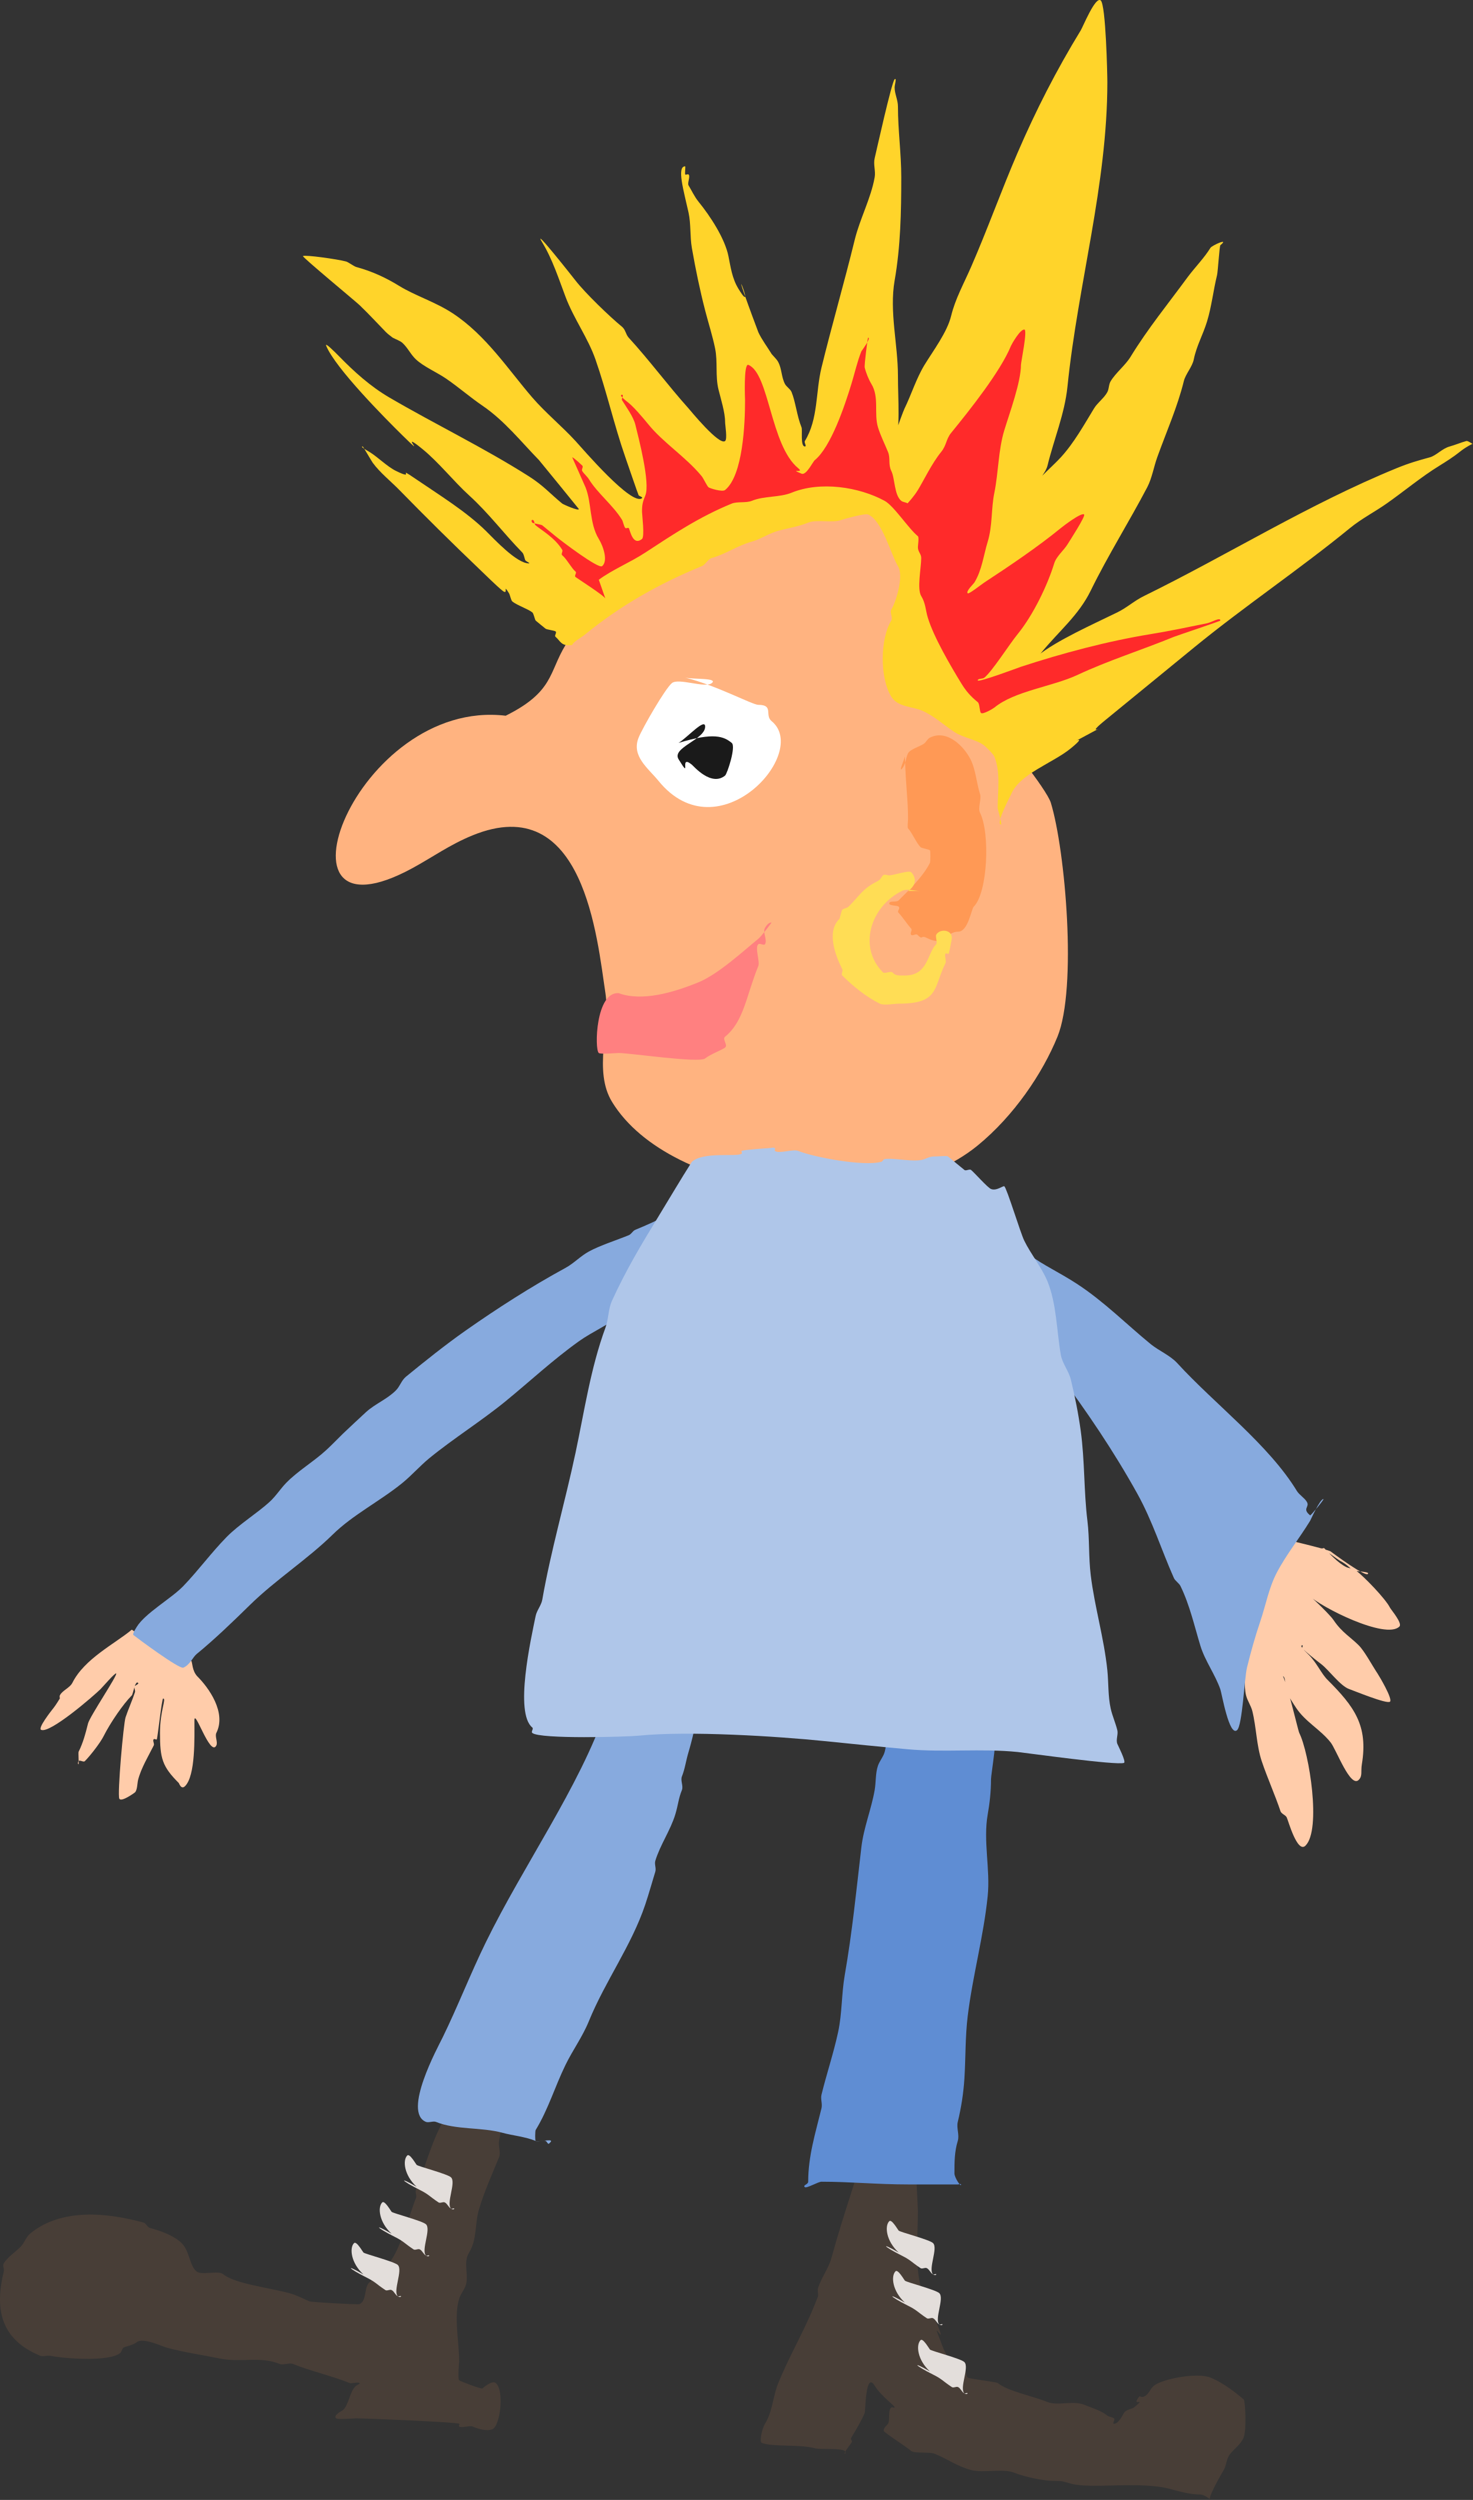 <?xml version="1.0" encoding="UTF-8" standalone="no"?>
<!-- Created with Inkscape (http://www.inkscape.org/) -->
<svg
    xmlns:inkscape="http://www.inkscape.org/namespaces/inkscape"
    xmlns:rdf="http://www.w3.org/1999/02/22-rdf-syntax-ns#"
    xmlns="http://www.w3.org/2000/svg"
    xmlns:cc="http://creativecommons.org/ns#"
    xmlns:dc="http://purl.org/dc/elements/1.1/"
    xmlns:sodipodi="http://sodipodi.sourceforge.net/DTD/sodipodi-0.dtd"
    xmlns:svg="http://www.w3.org/2000/svg"
    xmlns:ns1="http://sozi.baierouge.fr"
    xmlns:xlink="http://www.w3.org/1999/xlink"
    id="svg2"
    sodipodi:docname="rough_punk_rocker.svg"
    viewBox="0 0 571.38 969.72"
    version="1.1"
    inkscape:version="0.47 r22583"
  >
  <rect x="0" y="0" width="571.38" height="969.72" fill="#333333" stroke="none"/>
  <sodipodi:namedview
      id="base"
      bordercolor="#666666"
      inkscape:pageshadow="2"
      inkscape:window-y="0"
      pagecolor="#ffffff"
      inkscape:window-height="1082"
      inkscape:window-maximized="0"
      inkscape:zoom="0.82366891"
      inkscape:window-x="0"
      showgrid="false"
      borderopacity="1.0"
      inkscape:current-layer="layer1"
      inkscape:cx="384.35799"
      inkscape:cy="424.70885"
      inkscape:window-width="1920"
      inkscape:pageopacity="0.0"
      inkscape:document-units="px"
  />
  <g
      id="layer1"
      inkscape:label="Layer 1"
      inkscape:groupmode="layer"
      transform="translate(-76.344 -41.43)"
    >
    <path
        id="path3794"
        style="fill:#ffccaa"
        d="m556.05 682.07c0.96 1.358 1.922 3.337 2.428 4.856 1.181 3.541 0.298 8.477 1.214 12.141 0.529 2.117 1.899 3.954 2.428 6.07 1.559 6.237 1.605 13.312 3.642 19.425 2.056 6.168 5.266 13.369 7.285 19.425 0.362 1.086 1.916 1.404 2.428 2.428 0.556 1.112 4.094 14.117 7.285 10.927 6.178-6.178 1.45-35.951-2.428-43.707-0.56-1.121-5.821-24.532-7.285-23.068-0.405 0.405 0.809 0.809 1.214 1.214 0.923 0.923 0.577 4.797 1.214 6.07 0.988 1.976 2.295 4.049 3.642 6.07 3.654 5.481 9.28 8.262 13.355 13.355 2.237 2.796 7.67 17.826 10.927 14.569 1.549-1.549 0.74-3.226 1.214-6.07 2.509-15.055-2.998-22.423-13.355-32.78-2.413-2.413-4.081-6.509-7.285-9.713-1.032-1.032-3.887-3.642-2.428-3.642 0.405 0-0.286 0.928 0 1.214 1.5 1.5 5.179 4.491 7.285 6.07 2.905 2.178 7.449 8.553 10.927 9.713 1.508 0.503 14.669 5.97 15.783 4.856 1.067-1.067-4.098-9.789-4.856-10.927-2.09-3.135-5.026-8.669-7.285-10.927-3.085-3.085-6.65-5.118-9.713-9.713-1.989-2.984-12.784-12.784-9.713-9.713 4.611 4.611 29.993 17.356 35.208 12.141 1.265-1.265-3.266-6.533-3.642-7.285-1.769-3.538-10.142-12.16-13.355-14.569-0.75-0.562-2.755-0.771-3.642-1.214-3.28-1.64-6.302-5.088-8.499-7.285-0.286-0.286-1.214 0.405-1.214 0 0-0.467 6.729 4.579 7.285 4.856 2.099 1.05 3.801 2.587 4.856 3.642 0.443 0.443 6.07 0.512 6.07 1.214 0 2.423-14.503-8.466-14.569-8.499-2.254-1.127-18.065-4.71-18.211-4.856-1.408-1.408-4.421-1.992-4.856-2.428-0.286-0.286 0.405-1.214 0-1.214-1.238 0-2.097 4.195-2.428 4.856-0.717 1.434-2.749 2.303-3.642 3.642-1.963 2.945-3.397 6.794-4.856 9.713-0.362 0.724 0.362 1.704 0 2.428-3.487 6.974-3.246 13.8-2.428 26.71z"
    />
    <path
        id="path3792"
        style="fill:#ffccaa"
        d="m127.48 673.57c-6.546 5.472-18.365 11.234-23.068 20.639-0.971 1.942-3.885 2.914-4.856 4.856-0.181 0.362 0 0.809 0 1.214-0.809 1.214-1.517 2.503-2.428 3.642-1.09 1.363-6.161 7.846-4.856 8.499 3.349 1.674 20.682-13.398 23.068-15.783 0.898-0.898 5.668-6.473 6.07-6.07 0.627 0.627-10.232 16.648-10.927 19.425-0.994 3.975-1.911 7.464-3.642 10.927-0.172 0.343 0.131 4.856 0 4.856-0.405 0-0.286-0.928 0-1.214 0.572-0.572 1.856 0.572 2.428 0 1.935-1.935 5.914-6.972 7.285-9.713 2.548-5.097 7.542-12.398 10.927-15.783 0.469-0.469 1.301-5.984 2.428-4.856 0.405 0.405-0.809 0.809-1.214 1.214-0.572 0.572 0.256 1.66 0 2.428-1.075 3.226-2.683 6.834-3.642 9.713-0.805 2.414-3.255 29.912-2.428 31.566 0.758 1.516 6.042-2.4 6.07-2.428 0.934-0.934 0.902-3.61 1.214-4.856 1.127-4.509 4.176-9.566 6.07-13.355 0.362-0.724-0.572-1.856 0-2.428 0.286-0.286 1.086 0.384 1.214 0 0.34-1.019 1.919-15.783 2.428-15.783 1.37 0-1.214 4.549-1.214 13.355 0 9.848 0.837 12.978 7.285 19.425 0.121 0.121 0.931 2.711 2.428 1.214 4.112-4.112 3.642-18.982 3.642-25.496 0-4.974 6.15 14.409 8.499 9.713 0.648-1.295-0.648-3.561 0-4.856 3.982-7.963-3.008-17.577-7.285-21.853-2.175-2.175-1.974-5.616-2.428-6.07-0.809-0.809-2.833-0.405-3.642-1.214l-4.856-4.856c-0.572-0.572-1.856 0.572-2.428 0-0.607-0.607-0.607-1.821-1.214-2.428-1.832-1.832-3.753-6.015-6.07-4.856-2.428 1.214 3.642 4.57 3.642 7.285"
    />
    <path
        id="path3788"
        style="fill:#483e37"
        d="m258.33 847.63c-0.81 3.899-4.957 6.893-6.447 10.55-0.272 0.667 0.384 1.481 0 2.11-0.544 0.89-2.035 1.22-2.579 2.11-5.388 8.818-7.772 19.079-11.604 28.485-0.408 1.001 0.408 2.164 0 3.165-2.658 6.525-6.474 22.177-11.604 26.375-1.075 0.879-2.794 1.231-3.868 2.11-0.66 0.54-1.028 2.952-2.579 4.22-2.158 1.766-0.934 7.24-3.868 8.44-0.679 0.278-18.65-0.772-19.341-1.055-2.411-0.986-4.927-2.399-7.736-3.165-7.876-2.148-21.217-3.645-25.788-7.385-1.934-1.583-8.381 0.527-10.315-1.055-2.985-2.442-2.521-8.393-6.447-11.605-3.32-2.716-7.723-4.216-11.605-5.275-1.153-0.315-1.425-1.796-2.579-2.11-14.111-3.849-31.769-5.656-43.839 4.22-1.772 1.45-2.264 3.7-3.868 5.275-2.041 2.004-4.994 3.952-6.447 6.33-0.577 0.944 0.253 2.131 0 3.165-3.323 13.593-1.985 26.091 14.183 32.706 0.977 0.4 2.798-0.219 3.868 0 5.316 1.087 22.831 2.419 27.077-1.055 0.645-0.528 0.645-1.583 1.289-2.11 0.463-0.379 3.662-0.887 5.158-2.11 2.377-1.945 9.845 1.63 11.605 2.11 6.84 1.866 14.217 2.908 20.63 4.22 8.347 1.708 15.593-1.006 23.209 2.11 1.375 0.563 3.782-0.563 5.158 0 6.762 2.767 15.187 4.631 21.92 7.385 0.778 0.318 3.272-0.488 3.868 0 0.43 0.352-0.86 0.703-1.289 1.055-2.502 2.047-2.841 7.599-5.158 9.495-0.073 0.06-3.972 2.025-2.579 3.165 0.657 0.537 6.932 0 7.736 0 3.798 0 39.181 1.463 39.971 2.11 0.304 0.249-0.304 0.806 0 1.055 0.818 0.669 4.084-0.439 5.158 0 1.775 0.726 5.336 2.037 7.736 1.055 3.007-1.23 4.74-15.111 1.289-17.935-1.444-1.182-4.839 1.85-5.158 2.11-0.409 0.334-8.465-2.706-9.026-3.165-0.637-0.521 0-7.169 0-7.385 0-7.385-2.152-17.221 0-24.265 0.561-1.837 2.017-3.438 2.579-5.275 1.243-4.068-1.174-8.629 1.289-12.66 3.172-5.19 2.108-11.12 3.868-16.88 2.306-7.548 5.051-13.454 7.736-20.045 0.75-1.842-0.392-4.406 0-6.33 1.169-5.737 1.289-11.034 1.289-16.88 0-3.548 2.803-7.385 2.579-7.385-0.608 0-0.746 0.833-1.289 1.055-4.688 1.918-7.942-3.333-14.183-1.055z"
    />
    <path
        id="path3790"
        style="fill:#483e37"
        d="m414.35 866.62c-4.499 16.13-10.844 33.596-15.473 50.641-1.09 4.013-3.953 7.664-5.158 11.605-0.313 1.024 0 2.11 0 3.165-0.86 2.11-1.665 4.236-2.579 6.33-4.108 9.411-9.15 18.241-12.894 27.43-2.15 5.277-2.117 10.85-5.158 15.825-1.31 2.145-2.16 7.029-1.289 7.385 4.128 1.689 14.621 0.471 20.63 2.11 2.111 0.576 10.081-0.191 11.604 1.055 0.304 0.249 0.43 1.055 0 1.055-0.653 0 2.44-3.993 2.579-4.22 0.687-1.124-0.687-0.986 0-2.11 1.672-2.736 3.992-6.635 5.158-9.495 0.324-0.795 0.277-16.427 3.868-10.55 2.53 4.141 8.221 8.044 7.736 8.44-0.304 0.249-0.985-0.249-1.289 0-1.438 1.176-0.377 4.837-1.289 6.33-0.315 0.516-2.5 2.175-1.289 3.165 2.446 2.001 7.74 5.278 10.315 7.385 1.241 1.016 7.136 0.282 9.026 1.055 5.27 2.156 8.583 4.803 14.183 6.33 4.662 1.272 12.422-0.721 16.762 1.055 3.614 1.479 11.123 3.165 15.473 3.165 3.555 0 3.091 0.14 6.447 1.055 8.149 2.223 26.769-1.139 38.682 2.11 3.392 0.925 7.587 2.11 11.604 2.11 1.481 0 4.171 2.11 3.868 2.11-1.587 0 4.423-10.402 5.158-11.605 1.195-1.955 0.844-4.201 2.579-6.33 1.823-2.238 4.043-3.594 5.158-6.33 1.185-2.91 0.637-14.249 0-14.77-2.584-2.114-7.477-6.224-12.894-8.44-5.101-2.087-18.71 0.539-21.92 3.165-1.52 1.243-1.946 3.434-3.868 4.22-1.778 0.728-1.153-1.278-2.579 1.055-1.588 2.599 3.743-0.952-1.289 3.165-0.792 0.648-3.005 0.697-3.868 2.11-0.454 0.742-2.131 4.22-3.868 4.22-0.86 0 0.608-1.613 0-2.11-0.68-0.556-1.899-0.499-2.579-1.055-2.455-2.009-6.098-3.022-9.026-4.22-4.24-1.735-10.306 0.531-14.183-1.055-5.681-2.324-15.41-4.168-19.341-7.385-0.537-0.439-10.95-1.575-11.604-2.11-0.86-0.703-0.43-2.462-1.289-3.165-1.375-1.125-3.628-1.288-5.158-3.165-2.979-3.656-3.388-6.207-5.158-10.55-1.9-4.663 3.325 4.996 0-3.165-1.328-3.26-3.732-7.051-5.158-10.55-4.249-10.429-2.579-22.781-2.579-33.761 0-0.666-0.69-17.519-1.289-18.99-1.022-2.51-1.86-4.582-1.289-7.385 0.461-2.265 2.492-12.66 3.868-12.66 0.43 0-0.304 0.806 0 1.055 0.608 0.497 2.579-0.703 2.579 0 0 0.352-0.905-0.157-1.289 0-1.899 0.777-1.711 1.4-2.579 2.11-0.394 0.323-16.463-1.055-18.051 3.165z"
    />
    <path
        id="path2990"
        style="fill:#ffb380"
        d="m272.51 319.06c-58.186-6.991-94.881 91.144-36.103 59.081 7.845-4.279 14.431-9.069 23.209-12.66 43.372-17.744 48.367 40.19 51.576 61.191 2.035 13.321-4.853 30.039 2.579 42.201 22.593 36.973 104.61 47.338 141.83 16.88 13.96-11.423 25.074-27.788 30.945-42.201 7.67-18.826 3.051-72.305-2.579-90.731-1.567-5.129-18.881-27.179-23.209-29.54-6.657-3.631-16.902-8.669-20.63-14.77-5.689-9.31 0.595-21.263-2.579-31.65-4.359-14.267-6.244-20.768-12.894-31.651-1.478-2.419-5.381-2.935-7.736-4.22-14.279-7.789-17.316-6.141-36.103-4.22-17.281 1.767-51.775 15.016-61.891 27.43-2.844 3.49-7.256 10.158-10.315 12.66-3.975 3.252-10.194 6.131-12.894 10.55-0.769 1.258 0.769 2.962 0 4.22-6.508 10.651-4.519 18.12-23.209 27.43z"
    />
    <path
        id="path3764"
        style="fill:#ffffff"
        d="m342.14 304.29c3.438 0.703 12.821 0.06 10.315 2.11-2.579 2.11-12.894-2.11-15.473 0-2.637 2.158-11.346 17.301-12.894 21.1-2.947 7.233 3.659 11.876 7.736 16.88 23.187 28.459 58.796-10.972 43.839-23.21-2.833-2.318 0.947-6.33-5.158-6.33-2.314 0-16.455-7.657-28.367-10.55z"
    />
    <path
        id="path3766"
        style="fill:#1a1a1a"
        d="m339.56 329.61c3.438-2.11 10.315-9.847 10.315-6.33 0 5.072-13.087 8.124-10.315 12.66 5.366 8.781-0.178-2.256 5.158 2.11 0.747 0.611 7.529 8.61 12.894 4.22 0.808-0.661 4.306-11.247 2.579-12.66-3.039-2.487-6.877-4.22-20.63 0z"
    />
    <path
        id="path3768"
        style="fill:#ff8080"
        d="m316.35 426.68c9.001 3.316 21.114-0.198 30.945-4.22 7.64-3.126 17.339-12.077 23.209-16.88 1.413-1.156 5.19-6.33 5.158-6.33-1.216 0-2.035 1.22-2.579 2.11-1.032 1.688 1.032 4.642 0 6.33-0.384 0.629-1.971-0.497-2.579 0-1.455 1.19 0.687 6.754 0 8.44-4.765 11.696-5.555 21.425-12.894 27.43-1.216 0.995 1.216 3.225 0 4.22-1.056 0.864-5.791 2.628-7.736 4.22-2.313 1.892-29.117-2.11-33.524-2.11-1.062 0-7.054 0.559-7.736 0-1.697-1.389-1.207-23.929 7.736-23.21z"
    />
    <path
        id="path3772"
        style="fill:#87aade"
        d="m450.45 529.01c24.816 29.213 48.883 59.088 67.048 91.786 5.882 10.589 9.382 21.902 14.183 32.706 0.53 1.192 2.003 1.988 2.579 3.165 3.603 7.37 5.43 15.662 7.736 23.21 1.766 5.779 5.693 11.029 7.736 16.88 0.55 1.575 3.396 18.322 6.447 15.825 2.093-1.713 2.86-20.142 3.868-24.265 1.472-6.021 3.142-11.998 5.158-17.935 2.149-6.33 3.284-12.952 6.447-18.99 3.603-6.88 8.762-13.283 12.894-20.045 0.229-0.374 3.8-8.44 5.158-8.44 0.462 0-4.939 6.509-5.158 6.33-3.28-2.684 0.003-3.158-1.289-5.275-0.962-1.573-2.885-2.611-3.868-4.22-11.016-18.027-31.6-33.42-46.418-49.586-2.741-2.991-7.085-4.742-10.315-7.385-9.211-7.537-18.069-16.469-28.367-23.21-14.05-9.197-25.788-11.588-25.788-26.375 0-2.917-6.728 0.23-7.736 1.055-2.948 2.412-12.818 8.709-15.473 11.605-1.389 1.515-0.43 5.978-2.579 5.275-2.149-0.703 1.719-3.517 7.736-2.11z"
    />
    <path
        id="path3776"
        style="fill:#87aade"
        d="m355.04 504.75c-1.289-1.407-5.388-5.463-3.868-4.22 4.144 3.391 4.2 6.602 7.736 9.495 2.722 2.227 4.571 2.877 7.736 6.33 0.577 0.629 0.61 1.554 1.289 2.11 0.304 0.249 1.289-0.352 1.289 0 0 0.703-1.81-0.315-2.579 0-2.099 0.859-4.301 1.994-6.447 3.165-5.16 2.815-9.317 6.509-14.183 9.495-4.16 2.553-8.971 4.497-12.894 7.385-5.73 4.22-10.305 8.432-15.473 12.66-4.829 3.951-11.675 6.908-16.762 10.55-10.109 7.238-18.986 15.535-28.367 23.21-9.359 7.658-20.258 14.466-29.656 22.155-3.477 2.845-6.839 6.651-10.315 9.495-8.562 7.006-19.305 12.414-27.077 20.045-9.856 9.677-22.238 17.615-32.235 27.43-6.586 6.467-13.692 13.313-20.63 18.99-1.447 1.184-2.618 4.236-5.158 5.275-1.589 0.65-18.115-11.657-19.341-12.66-0.513-0.419 1.055-2.782 1.289-3.165 3.241-5.304 13.493-11.078 18.051-15.825 5.932-6.178 10.804-12.897 16.762-18.99 4.822-4.932 12.042-9.37 16.762-13.715 2.456-2.261 4.137-5.023 6.447-7.385 4.517-4.62 10.666-8.235 15.473-12.66 2.23-2.053 4.298-4.22 6.447-6.33 3.009-2.813 5.969-5.661 9.026-8.44 3.509-3.191 8.27-5.03 11.604-8.44 1.566-1.601 2.096-3.825 3.868-5.275 7.126-5.83 15.332-12.411 23.209-17.935 12.339-8.654 25.261-16.945 38.682-24.265 3.247-1.771 5.792-4.566 9.026-6.33 4.415-2.408 10.689-4.373 15.473-6.33 1.087-0.445 1.492-1.665 2.579-2.11 9.36-3.829 17.556-8.034 23.209-12.66 0.608-0.497 2.136 0.603 2.579 0 1.191-1.624 1.719-3.517 6.447-1.055z"
    />
    <path
        id="path3778"
        style="fill:#ffd42a"
        d="m298.3 291.63c0.407-1.262 3.407-2.788 5.157-4.22 13.492-11.04 28.68-19.646 45.129-26.375 1.45-0.593 2.341-2.748 3.868-3.165 5.284-1.441 10.005-4.839 15.473-6.33 3.498-0.954 6.605-3.208 10.315-4.22 4.071-1.11 7.769-1.596 11.604-3.165 3.313-1.355 9.666 0.265 12.894-1.055 0.623-0.255 9.078-2.616 10.315-2.11 5.496 2.248 8.952 15.705 11.604 20.045 2.395 3.919-0.811 13.987-2.579 16.88-0.688 1.125 0.688 3.095 0 4.22-4.342 7.105-4.527 22.132 0 29.54 2.441 3.994 8.108 3.845 11.604 5.275 4.749 1.943 8.783 5.749 12.894 8.44 3.464 2.268 8.762 2.949 11.604 5.275 0.918 0.751 3.495 3.303 3.868 4.22 2.49 6.112 1.289 13.478 1.289 20.045 0 0.312 1.813 6.33 1.289 6.33-2.265 0 3.641-11.047 3.868-11.605 3.301-8.102 16.051-12.078 23.209-17.935 8.596-7.034-3.868 0.352 6.447-5.275 10.315-5.627-2.149 1.758 6.447-5.275 11.494-9.405 23.223-19.002 34.813-28.485 19.605-16.041 41.107-30.47 60.601-46.421 4.42-3.616 9.491-6.204 14.183-9.495 6.942-4.869 13.393-10.329 20.63-14.77 2.398-1.472 5.651-3.569 7.736-5.275 2.194-1.795 5.158-3.308 5.158-3.165 0 0.401-1.868-1.249-2.579-1.055-2.157 0.588-4.375 1.545-6.447 2.11-2.957 0.806-5.216 3.533-7.736 4.22-4.599 1.254-8.061 2.243-12.894 4.22-34.117 13.958-65.045 33.41-97.994 49.586-3.832 1.881-6.483 4.449-10.315 6.33-9.062 4.449-23.658 10.917-30.945 16.88-0.849 0.694-7.773 3.135-6.447 4.22 0.677 0.554 6.828-4.16 7.736-5.275 6.958-8.54 14.601-14.57 19.341-24.265 6.661-13.625 14.977-26.836 21.92-40.091 1.827-3.489 2.557-7.957 3.868-11.605 3.554-9.886 7.887-19.607 10.315-29.54 0.686-2.806 3.271-5.509 3.868-8.44 1.091-5.355 3.506-9.364 5.158-14.77 1.75-5.727 2.421-12.016 3.868-17.935 0.344-1.409 0.929-11.311 1.289-11.605 3.715-3.039-3.277 0.087-3.868 1.055-2.431 3.979-6.157 7.693-9.026 11.605-7.435 10.14-15.301 19.765-21.92 30.595-2.063 3.376-5.673 6.119-7.736 9.495-0.793 1.297-0.591 2.887-1.289 4.22-1.221 2.331-3.772 4.062-5.158 6.33-3.766 6.163-7.74 13.368-12.894 18.99-3.975 4.337-10.827 9.698-12.894 14.77-1.567 3.848-2.925 6.897-5.158 10.55-0.865 1.415-0.477 3.945-1.289 5.275-0.272 0.445-1.289 0.558-1.289 1.055 0 0.306 3.697-1.83 5.158-4.22 3.04-4.975 4.656-11.018 6.447-16.88 0.799-2.616 3.192-4.619 3.868-7.385 2.501-10.231 6.665-20.075 7.736-30.595 4.05-39.764 15.473-78.141 15.473-118.16 0-2.666-0.572-30.008-2.579-31.651-2.061-1.686-6.839 10.136-7.736 11.605-9.527 15.59-17.402 31.024-24.498 47.476-6.335 14.686-11.66 29.668-18.051 44.311-2.91 6.668-6.108 12.33-7.736 18.99-1.55 6.343-6.878 13.366-10.315 18.99-3.191 5.223-5.116 11.521-7.736 16.88-1.022 2.091-8.151 21.816-6.447 23.21 1.101 0.901 2.521-6.093 2.579-6.33 2.344-9.591 1.289-19.808 1.289-29.54 0-12.131-3.389-24.901-1.289-36.926 2.313-13.249 2.579-26.64 2.579-40.091 0-9.18-1.289-18.176-1.289-27.43 0-2.575-1.289-4.846-1.289-7.385 0-1.055 0.912-3.911 0-3.165-1.121 0.917-7.204 28.417-7.736 30.595-0.59 2.414 0.425 4.948 0 7.385-1.419 8.128-5.759 16.175-7.736 24.265-4.076 16.674-8.884 33.179-12.894 49.586-2.32 9.489-1.199 19.897-6.447 28.485-0.384 0.629 0.86 2.11 0 2.11-1.832 0-0.878-6.375-1.289-7.385-1.786-4.383-2.326-9.929-3.868-13.715-0.49-1.203-1.968-2-2.579-3.165-1.396-2.666-1.183-5.775-2.579-8.44-0.61-1.165-1.719-2.11-2.579-3.165-1.719-2.813-3.789-5.501-5.158-8.44-14.398-38.287 0.414-3.543-7.736-16.88-2.461-4.027-3.003-8.415-3.868-12.66-1.399-6.87-7.065-15.529-11.604-21.1-1.583-1.943-2.674-4.375-3.868-6.33-0.537-0.878 0.818-3.551 0-4.22-0.304-0.249-0.985 0.249-1.289 0-0.19-0.155 0.152-3.165 0-3.165-3.368 0-0.621 9.339 1.289 17.935 0.977 4.396 0.513 9.266 1.289 13.715 1.425 8.164 3.07 16.153 5.158 24.265 1.268 4.927 2.857 9.803 3.868 14.77 1.05 5.157 0.036 10.699 1.289 15.825 0.902 3.688 2.579 8.945 2.579 12.66 0 1.192 0.947 6.61 0 7.385-2.289 1.873-13.568-11.974-14.183-12.66-8.001-8.927-15.157-18.646-23.209-27.43-1.153-1.258-1.22-3.108-2.579-4.22-4.69-3.837-14.205-12.99-18.051-17.935-0.771-0.991-17.229-21.864-12.894-14.77 3.862 6.32 6.386 14.08 9.026 21.1 3.176 8.445 8.684 15.902 11.604 24.265 4.406 12.618 7.225 25.438 11.604 37.981 0.236 0.677 5.031 14.667 5.158 14.77 0.43 0.352 1.719 0.703 1.289 1.055-3.926 3.212-22.938-19.046-25.788-22.155-5.26-5.739-11.68-10.99-16.762-16.88-9.353-10.842-17.96-24.206-30.945-32.706-6.732-4.407-14.418-6.738-20.63-10.55-5.257-3.226-10.474-5.67-16.762-7.385-0.787-0.215-3.081-1.895-3.868-2.11-3.381-0.922-16.06-2.684-16.762-2.11-0.402 0.329 20.433 17.571 21.92 18.99 3.651 3.486 6.854 7.01 10.315 10.55 0.759 0.777 1.719 1.407 2.579 2.11 1.289 0.703 2.848 1.156 3.868 2.11 2.041 1.909 3.117 4.422 5.158 6.33 2.986 2.792 8.088 4.988 11.604 7.385 4.903 3.343 9.289 7.213 14.183 10.55 8.585 5.854 15.006 14.029 21.92 21.1 0.246 0.252 15.473 18.943 15.473 18.99 0 0.925-6.074-1.805-6.447-2.11-4.644-3.8-7.276-6.975-12.894-10.55-17.341-11.036-36.341-20.184-54.154-30.595-7.395-4.322-13.68-10.035-19.341-15.825-2.255-2.306-5.787-5.765-5.157-4.22 3.494 8.578 22.725 28.01 29.656 34.816 10.562 10.37-2.406-3.024 7.736 5.275 6.384 5.223 11.981 12.416 18.051 17.935 7.626 6.933 13.472 14.834 20.63 22.155 0.724 0.741 0.869 2.821 1.289 3.165 0.43 0.352 1.897 1.055 1.289 1.055-4.794 0-13.428-9.386-16.762-12.66-7.598-7.461-17.97-13.835-27.077-20.045-8.384-5.717 0.571 0.913-7.736-3.165-3.46-1.699-6.976-5.336-10.315-7.385-0.973-0.597-3.794-2.11-2.579-2.11 0.098 0 3.468 5.784 3.868 6.33 2.843 3.877 6.896 7.053 10.315 10.55 10.114 10.344 20.395 20.525 30.945 30.596 2.665 2.544 6.515 6.386 9.026 8.44 2.668 2.183-0.104-3.336 2.579 1.055 0.391 0.639 0.749 2.723 1.289 3.165 1.735 1.42 6.195 2.959 7.736 4.22 0.54 0.442 0.899 2.526 1.289 3.165 0.06 0.097 3.843 3.145 3.868 3.165 0.43 0.352 3.438 0.703 3.868 1.055 0.608 0.497-0.608 1.613 0 2.11 1.828 1.495 2.115 3.8 6.447 3.165z"
    />
    <path
        id="path3780"
        style="fill:#ff2a2a"
        d="m308.62 266.31c5.354-3.957 12.105-6.658 18.051-10.55 11.05-7.233 21.017-13.874 33.524-18.99 2.128-0.871 5.571-0.169 7.736-1.055 4.878-1.996 10.839-1.269 15.473-3.165 11.122-4.55 26.127-2.277 36.103 3.165 3.61 1.969 9.201 10.694 12.894 13.715 0.502 0.411 0 3.576 0 4.22 0 1.903 1.289 2.548 1.289 4.22 0 3.782-1.715 11.963 0 14.77 1.74 2.848 1.623 5.311 2.579 8.44 2.292 7.503 8.712 18.477 12.894 25.32 1.934 3.165 3.647 5.094 6.447 7.385 0.845 0.692 0.643 3.692 1.289 4.22 0.749 0.613 4.598-1.652 5.158-2.11 7.941-6.498 22.484-8.101 32.235-12.66 12.013-5.617 24.837-9.634 37.392-14.77 1.264-0.517 18.051-6.096 18.051-6.33 0-1.45-3.438 0.703-5.158 1.055-7.158 1.464-14.063 2.934-21.92 4.22-16.801 2.749-34.059 7.349-50.286 12.66-0.592 0.194-16.762 6.267-16.762 5.275 0-0.786 1.899-0.499 2.579-1.055 3.062-2.506 9.612-12.853 12.894-16.88 6.156-7.555 11.672-19.21 14.183-27.43 0.841-2.753 3.751-5.084 5.158-7.385 0.674-1.103 7.14-11.038 6.447-11.605-1.081-0.884-8.137 4.548-9.026 5.275-8.778 7.183-19.67 14.564-29.656 21.1-1.188 0.778-5.983 4.6-6.447 4.22-0.899-0.735 2.205-3.608 2.579-4.22 2.923-4.783 3.539-10.528 5.158-15.825 1.902-6.226 1.279-12.611 2.579-18.99 1.601-7.86 1.506-16.533 3.868-24.265 2.042-6.684 6.447-18.648 6.447-25.32 0-1.071 2.662-13.715 1.289-13.715-1.723 0-4.944 5.805-5.158 6.33-4.02 9.867-15.968 24.873-23.209 33.761-2.015 2.473-1.756 4.793-3.868 7.385-3.618 4.44-6.728 11.01-9.026 14.77-3.03 4.958-7.731 8.44-6.447 8.44 0.541 0 3.509-2.404 2.579-3.165-0.645-0.527-1.934-0.527-2.579-1.055-2.784-2.278-2.42-8.643-3.868-11.605-1.281-2.62-0.268-4.877-1.289-7.385-1.178-2.891-2.908-6.354-3.868-9.495-1.66-5.434 0.57-11.727-2.579-16.88-1.034-1.692-2.073-4.259-2.579-6.33-0.231-0.944 1.161-11.605 1.289-11.605 1.372 0-2.538 5.176-2.579 5.275-1.54 3.78-2.569 8.409-3.868 12.66-2.665 8.723-7.988 24.472-14.183 29.54-0.838 0.686-3.3 6.035-5.158 5.275-5.366-2.195 1.378 0.073-1.289-2.11-10.824-8.857-11.203-36.761-19.341-40.091-1.911-0.782-1.289 13.509-1.289 13.715 0 8.84-0.759 29.107-7.736 34.816-1.075 0.88-5.948-0.647-6.447-1.055-0.558-0.457-2.024-3.539-2.579-4.22-6.002-7.366-14.898-13.01-20.63-20.045-2.654-3.258-5.803-6.859-7.736-8.44-1.096-0.897-4.128-3.165-2.579-3.165 0.86 0-0.384 1.481 0 2.11 1.629 2.666 4.39 6.357 5.158 9.495 1.241 5.079 5.839 22.593 3.868 27.43-1.022 2.509-1.289 3.617-1.289 6.33 0 1.11 1.108 9.644 0 10.55-3.694 3.023-4.708-3.853-5.158-4.22-0.304-0.249-0.985 0.249-1.289 0-0.54-0.442-0.899-2.526-1.289-3.165-3.482-5.698-9.524-10.311-12.894-15.825-0.631-1.033-1.898-2.051-2.579-3.165-0.384-0.629 0.608-1.613 0-2.11-0.013-0.01-3.271-3.165-3.868-3.165-0.011 0 4.655 10.373 5.157 11.605 2.46 6.039 1.435 13.954 5.158 20.045 1.88 3.076 3.61 8.652 1.289 10.55-1.426 1.167-15.643-9.635-18.051-11.605-1.16-0.949-3.736-3.057-5.158-4.22-0.43-0.352-3.438-0.703-3.868-1.055-0.304-0.249-0.43-1.055 0-1.055 0.961 0 0.61 1.554 1.289 2.11 2.466 2.018 7.468 4.835 10.315 9.495 0.384 0.629-0.608 1.613 0 2.11 1.735 1.42 3.616 5.069 5.158 6.33 0.608 0.497-0.608 1.613 0 2.11 0.597 0.489 11.604 7.507 11.604 8.44"
    />
    <path
        id="path3784"
        style="fill:#87aade"
        d="m311.2 705.2c-10.159 29.435-31.83 59.836-46.418 89.676-5.963 12.197-10.902 24.939-16.762 36.926-1.806 3.694-15.623 28.952-6.447 32.706 1.032 0.422 2.837-0.422 3.868 0 7.74 3.166 17.614 1.991 25.788 4.22 3.992 1.089 8.812 1.495 12.894 3.165 1.562 0.639 8.315-1.528 5.158 1.055-0.43 0.352-0.746-0.833-1.289-1.055-0.779-0.318-3.272 0.488-3.868 0-0.279-0.228-0.204-3.887 0-4.22 4.894-8.009 7.468-16.858 11.604-25.32 2.815-5.758 6.577-10.868 9.026-16.88 6.361-15.614 16.598-29.4 21.92-45.366 1.369-4.108 2.609-8.538 3.868-12.66 0.417-1.365-0.417-2.855 0-4.22 1.885-6.169 5.861-11.797 7.736-17.935 1.164-3.811 1.2-6.112 2.579-9.495 0.645-1.583-0.645-3.693 0-5.275 1.168-2.868 1.606-6.31 2.579-9.495 0.469-1.534 4.722-16.182 2.579-17.935-0.203-0.166-9.134 3.121-11.604 2.11-0.384-0.157 0.304-0.806 0-1.055-0.748-0.612-11.931-0.594-14.183-1.055-2.637-0.539-5.158-2.813-7.736-2.11-2.377 0.648-2.579 3.517-3.868 5.275"
    />
    <path
        id="path3786"
        style="fill:#5f8dd3"
        d="m420.79 709.42c-0.869 4.013-0.179 7.518-1.289 11.605-0.502 1.849-1.943 3.454-2.579 5.275-1.027 2.941-0.759 6.458-1.289 9.495-1.296 7.423-4.285 14.66-5.158 22.155-1.946 16.72-3.554 33.016-6.447 49.586-1.279 7.325-0.998 14.825-2.579 22.155-1.782 8.262-4.504 16.317-6.447 24.265-0.421 1.724 0.421 3.551 0 5.275-2.366 9.679-5.158 18.509-5.158 28.485 0 1.086-2.25 1.324-1.289 2.11 0.673 0.551 5.138-2.11 6.447-2.11 11.018 0 21.933 1.055 33.524 1.055h12.894 6.447c0.43 0 1.289-0.352 1.289 0 0 1.299-2.579-2.709-2.579-4.22 0-4.572-0.003-8.429 1.289-12.66 0.709-2.321-0.575-5.034 0-7.385 1.32-5.398 2.238-11.303 2.579-16.88 0.507-8.298 0.292-16.107 1.289-24.265 1.9-15.544 6.14-30.747 7.736-46.421 1.058-10.386-1.8-21.342 0-31.65 0.788-4.513 1.289-8.906 1.289-13.715 0-1.877 2.781-17.77 1.289-18.99-1.891-1.547-17.394 1.852-21.92 0-3.881-1.588-10.742-1.991-12.894-3.165-2.29-1.249-3.777-4.766-6.447-4.22-2.126 0.435 0.86 3.517 1.289 5.275"
    />
    <path
        id="path3770"
        style="fill:#afc6e9"
        d="m344.72 492.09c-4.24 6.647-8.681 14.206-12.894 21.1-6.689 10.946-12.507 20.608-18.051 32.706-1.539 3.358-1.319 7.115-2.579 10.55-5.766 15.727-8.152 32.289-11.604 48.531-4.04 19.01-9.588 38.035-12.894 56.971-0.384 2.202-2.132 4.136-2.579 6.33-1.825 8.958-8.275 37.539-1.289 43.256 0.608 0.497-0.608 1.613 0 2.11 3.034 2.482 36.812 1.51 41.26 1.055 19.245-1.968 54.002 0.248 72.206 2.11 10.756 1.1 21.464 2.186 32.235 3.165 13.968 1.27 28.6-0.372 42.55 1.055 3.329 0.341 38.629 5.297 41.26 4.22 0.944-0.386-2.297-6.693-2.579-7.385-0.636-1.562 0.395-3.658 0-5.275-0.695-2.844-1.945-5.587-2.579-8.44-1.059-4.764-0.796-9.926-1.289-14.77-1.266-12.434-4.941-24.6-6.447-36.926-0.855-6.997-0.434-14.102-1.289-21.1-1.411-11.544-1-23.19-2.579-34.816-0.899-6.621-2.286-13.573-3.868-20.045-0.786-3.214-3.302-6.253-3.868-9.495-1.601-9.169-1.632-19.83-5.157-28.485-2.163-5.309-6.463-10.583-9.026-15.825-1.512-3.094-6.715-20.265-7.736-21.1-0.403-0.33-3.035 1.923-5.158 1.055-1.375-0.563-6.327-6.232-7.736-7.385-0.608-0.497-1.971 0.497-2.579 0-2.149-1.758-4.298-3.517-6.447-5.275-0.341-0.279-3.337 0-3.868 0-2.651 0-2.987 0.167-5.158 1.055-3.581 1.465-11.801-0.601-15.473 0-0.596 0.098-0.713 0.898-1.289 1.055-7.013 1.913-26.532-1.887-32.235-4.22-2.038-0.834-7.503 1.246-9.026 0-0.304-0.249 0.304-0.806 0-1.055-0.608-0.497-1.719 0-2.579 0-0.541 0-9.791 0.627-10.315 1.055-0.304 0.249 0.304 0.806 0 1.055-1.744 1.427-14.746-0.936-19.341 3.165z"
    />
    <path
        id="path3796"
        style="fill:#e3dedb"
        d="m217.32 923.67c-7.15-4.16-6.17-2.478 1.214 1.214 3.546 1.773 3.635 2.423 7.285 4.856 0.673 0.449 1.704-0.362 2.428 0 1.024 0.512 1.404 1.916 2.428 2.428 0.362 0.181 1.214-0.405 1.214 0 0 0.405-0.928 0.286-1.214 0-2.023-2.023 2.023-10.117 0-12.141-1.337-1.337-12.756-4.257-13.355-4.856-0.3-0.3-2.705-4.579-3.642-3.642-1.853 1.853-1.214 7.716 3.642 12.141z"
    />
    <path
        id="path3798"
        style="fill:#e3dedb"
        d="m228.25 907.89c-7.15-4.16-6.17-2.478 1.214 1.214 3.546 1.773 3.635 2.423 7.285 4.856 0.673 0.449 1.704-0.362 2.428 0 1.024 0.512 1.404 1.916 2.428 2.428 0.362 0.181 1.214-0.405 1.214 0 0 0.405-0.928 0.286-1.214 0-2.023-2.023 2.023-10.117 0-12.141-1.337-1.337-12.756-4.257-13.355-4.856-0.3-0.3-2.705-4.579-3.642-3.642-1.853 1.853-1.214 7.716 3.642 12.141z"
    />
    <path
        id="path3802"
        style="fill:#e3dedb"
        d="m237.96 889.68c-7.15-4.16-6.17-2.478 1.214 1.214 3.546 1.773 3.635 2.423 7.285 4.856 0.673 0.449 1.704-0.362 2.428 0 1.024 0.512 1.404 1.916 2.428 2.428 0.362 0.181 1.214-0.405 1.214 0 0 0.405-0.928 0.286-1.214 0-2.023-2.023 2.023-10.117 0-12.141-1.337-1.337-12.756-4.257-13.355-4.856-0.3-0.3-2.705-4.579-3.642-3.642-1.853 1.853-1.214 7.716 3.642 12.141z"
    />
    <path
        id="path3804"
        style="fill:#e3dedb"
        d="m424.93 915.17c-7.15-4.16-6.17-2.478 1.214 1.214 3.546 1.773 3.635 2.423 7.285 4.856 0.673 0.449 1.704-0.362 2.428 0 1.024 0.512 1.404 1.916 2.428 2.428 0.362 0.181 1.214-0.405 1.214 0 0 0.405-0.928 0.286-1.214 0-2.023-2.023 2.023-10.117 0-12.141-1.337-1.337-12.756-4.257-13.355-4.856-0.3-0.3-2.705-4.579-3.642-3.642-1.853 1.853-1.214 7.716 3.642 12.141z"
    />
    <path
        id="path3806"
        style="fill:#e3dedb"
        d="m427.36 934.6c-7.15-4.16-6.17-2.478 1.214 1.214 3.546 1.773 3.635 2.423 7.285 4.856 0.673 0.449 1.704-0.362 2.428 0 1.024 0.512 1.404 1.916 2.428 2.428 0.362 0.181 1.214-0.405 1.214 0 0 0.405-0.928 0.286-1.214 0-2.023-2.023 2.023-10.117 0-12.141-1.337-1.337-12.756-4.257-13.355-4.856-0.3-0.3-2.705-4.579-3.642-3.642-1.853 1.853-1.214 7.716 3.642 12.141z"
    />
    <path
        id="path3808"
        style="fill:#e3dedb"
        d="m437.07 961.31c-7.15-4.16-6.17-2.478 1.214 1.214 3.546 1.773 3.635 2.423 7.285 4.856 0.673 0.449 1.704-0.362 2.428 0 1.024 0.512 1.404 1.916 2.428 2.428 0.362 0.181 1.214-0.405 1.214 0 0 0.405-0.928 0.286-1.214 0-2.023-2.023 2.023-10.117 0-12.141-1.337-1.337-12.756-4.257-13.355-4.856-0.3-0.3-2.705-4.579-3.642-3.642-1.853 1.853-1.214 7.716 3.642 12.141z"
    />
    <path
        id="path3810"
        style="fill:#ff9955"
        d="m427.36 334.84c-0.405 1.619-2.394 6.036-1.214 4.856 1.541-1.541 1.454-4.121 2.428-6.07 0.75-1.5 4.656-2.699 6.07-3.642 0.952-0.635 1.404-1.916 2.428-2.428 6.672-3.336 13.264 3.46 15.783 8.499 1.974 3.948 2.377 9.559 3.642 13.355 0.665 1.996-0.943 5.399 0 7.285 3.971 7.941 2.975 31.019-2.428 36.422-0.971 0.971-2.159 9.713-6.07 9.713-4.973 0-4.706 6.146-12.141 2.428-2.574-1.287-1.351 1.077-3.642-1.214-0.572-0.572-1.856 0.572-2.428 0-0.572-0.572 0.572-1.856 0-2.428-1.141-1.141-3.535-4.749-4.856-6.07-0.812-0.812 0.812-1.616 0-2.428-0.547-0.547-3.642-0.28-3.642-1.214 0-1.28 2.737-0.309 3.642-1.214 4.242-4.242 9.521-9.329 12.141-14.569 0.192-0.383 0.263-4.594 0-4.856-0.405-0.405-3.238-0.809-3.642-1.214-1.634-1.634-3.405-5.833-4.856-7.285-0.321-0.321 0-3.142 0-3.642 0-7.95-0.844-11.506-1.214-24.282z"
    />
    <path
        id="path3812"
        style="fill:#ffdd55"
        d="m428.57 387.05h4.856c-2.428 0-5.113-1.086-7.285 0-12.159 6.079-17.044 21.807-7.285 31.566 0.607 0.607 3.035-0.607 3.642 0 1.308 1.308 2.051 1.214 4.856 1.214 9.041 0 8.627-8.627 12.141-12.141 0.561-0.561-0.367-2.909 0-3.642 1.179-2.358 6.07-2.232 6.07 1.214 0 0.552-1.067 5.924-1.214 6.07-0.286 0.286-0.928-0.286-1.214 0-0.561 0.561 0.367 2.909 0 3.642-4.824 9.648-2.338 15.783-18.211 15.783-1.758 0-5.746 0.769-7.285 0-5.438-2.719-10.457-6.815-14.569-10.927-0.572-0.572 0.362-1.704 0-2.428-2.748-5.496-6.127-14.512-1.214-19.425 0.405-0.405 0.809-3.237 1.214-3.642 0.607-0.607 1.821-0.607 2.428-1.214 4.3-4.3 5.538-7.018 10.927-9.713 1.788-0.894 1.611-1.611 2.428-2.428 0.572-0.572 1.619 0 2.428 0 1.638 0 7.651-2.061 8.499-1.214 1.92 1.92 2.245 4.957-1.214 7.285z"
    />
  </g
  >
</svg
>
